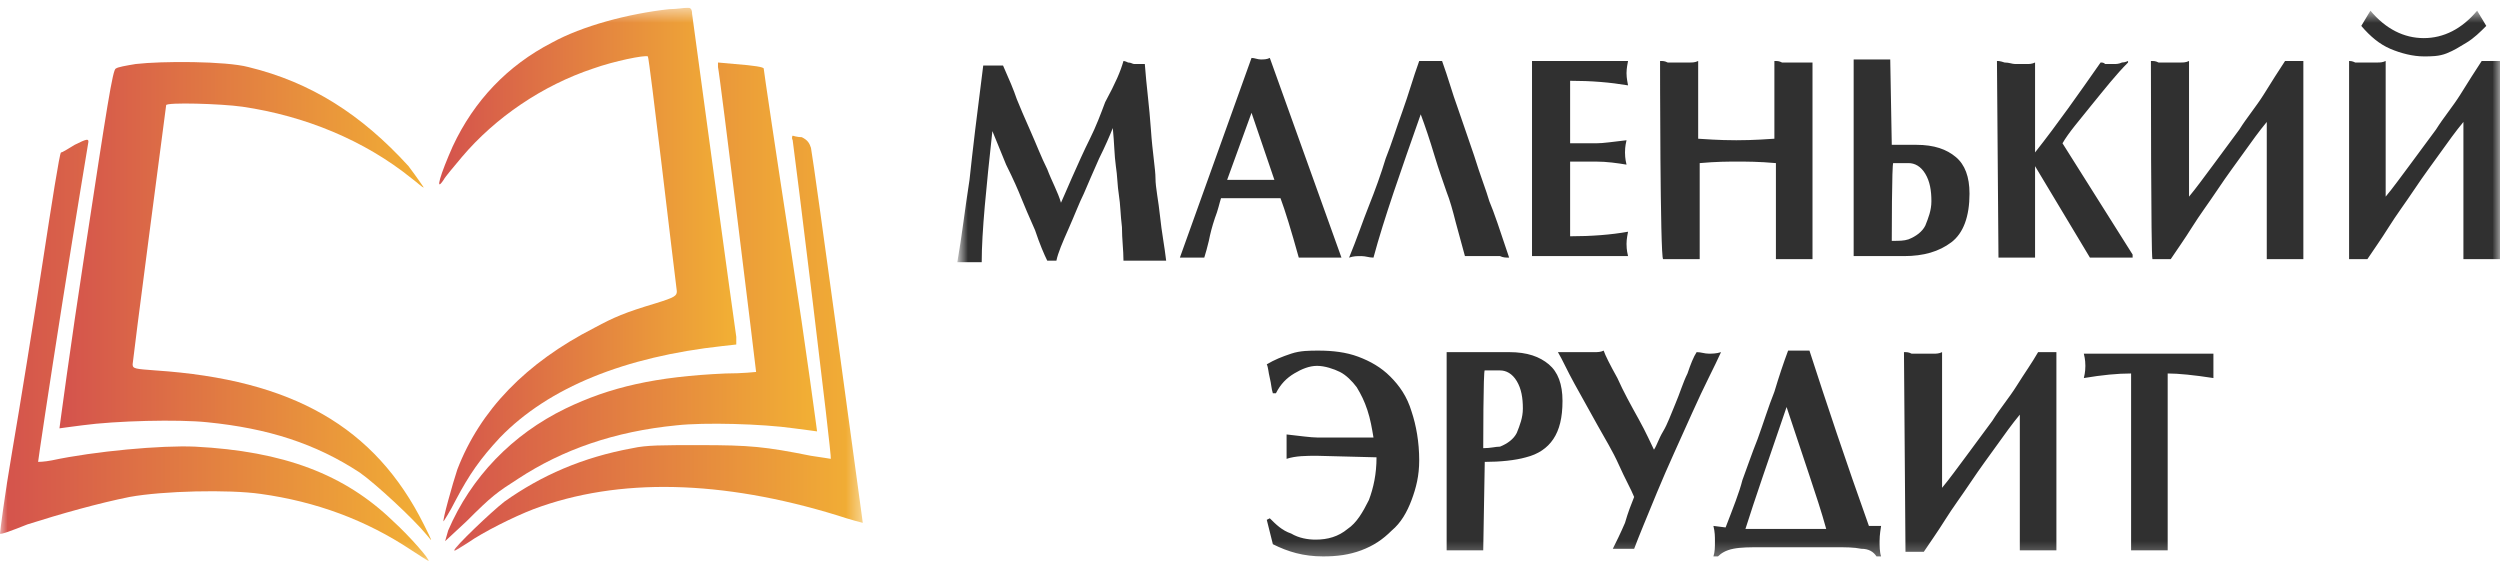 <svg width="164" height="37" viewBox="0 0 164 37" fill="none" xmlns="http://www.w3.org/2000/svg">
<g clip-path="url(#clip0_102_4)">
<mask id="mask0_102_4" style="mask-type:luminance" maskUnits="userSpaceOnUse" x="63" y="0" width="101" height="37">
<path d="M164 0.7H63V36.7H164V0.7Z" fill="white"/>
</mask>
<g mask="url(#mask0_102_4)">
<path d="M142.2 36.1C142.1 36.1 141.9 36.1 141.6 36.1C141.3 36.1 141.1 36.1 141 36.1C140.9 36.1 140.7 36.1 140.4 36.1C140.1 36.1 139.9 36.1 139.8 36.1V24.5C138.9 24.5 137.9 24.6 136.7 24.8C136.8 24.4 136.8 24.1 136.8 24C136.8 23.9 136.8 23.6 136.7 23.2H145.2C145.2 23.3 145.2 23.4 145.2 23.5C145.2 23.6 145.2 23.7 145.2 23.8C145.2 23.9 145.2 24 145.2 24C145.2 24 145.2 24.1 145.2 24.2C145.2 24.3 145.2 24.4 145.2 24.5C145.2 24.6 145.2 24.7 145.2 24.8C143.9 24.6 142.9 24.5 142.2 24.5V36.1ZM124.9 23.1C125.1 23.1 125.2 23.1 125.4 23.2C125.5 23.2 125.7 23.2 125.8 23.2C125.9 23.2 126.1 23.2 126.1 23.2C126.1 23.2 126.3 23.2 126.5 23.2C126.6 23.2 126.8 23.2 126.9 23.2C127 23.2 127.2 23.2 127.4 23.1V32C127.9 31.4 128.4 30.7 129 29.9C129.6 29.1 130.1 28.4 130.7 27.6C131.2 26.8 131.8 26.1 132.3 25.3C132.8 24.5 133.3 23.8 133.7 23.1C133.8 23.1 134 23.1 134.2 23.1C134.5 23.1 134.8 23.1 134.9 23.1V36.1C134.8 36.1 134.6 36.1 134.3 36.1C134 36.1 133.8 36.1 133.7 36.1C133.6 36.1 133.4 36.1 133.1 36.1C132.8 36.1 132.6 36.1 132.5 36.1V27.2C132 27.8 131.5 28.5 131 29.2C130.5 29.9 129.9 30.7 129.3 31.6C128.7 32.5 128.1 33.3 127.6 34.1C127.1 34.9 126.6 35.6 126.2 36.2C126.1 36.2 125.9 36.2 125.7 36.2C125.4 36.2 125.1 36.2 125 36.2L124.9 23.1ZM119.8 34.7C119.5 33.6 119.1 32.4 118.7 31.2C118.3 30 117.8 28.5 117.2 26.7C116 30.2 115.1 32.8 114.5 34.7C114.8 34.7 115.1 34.7 115.6 34.7C116.1 34.7 116.6 34.7 117 34.7C117.4 34.7 117.9 34.7 118.5 34.7C119.1 34.7 119.5 34.7 119.8 34.7ZM113.2 34.6C113.7 33.3 114.1 32.3 114.3 31.5C114.6 30.7 114.9 29.8 115.3 28.8C115.7 27.7 116 26.7 116.4 25.7C116.7 24.7 117 23.8 117.3 23C117.4 23 117.5 23 117.7 23C117.8 23 118 23 118 23C118.1 23 118.2 23 118.3 23C118.4 23 118.6 23 118.7 23C119.8 26.4 121.1 30.3 122.6 34.5H123.4C123.3 35.1 123.3 35.4 123.3 35.5C123.3 35.8 123.3 36.2 123.4 36.5H123.1C122.9 36.2 122.6 36 122.1 36C121.6 35.9 121.1 35.9 120.4 35.9H115.5C114.8 35.9 114.2 35.9 113.7 36C113.2 36.1 112.9 36.3 112.7 36.5H112.4C112.5 36.2 112.5 35.9 112.5 35.5C112.5 35.2 112.5 34.9 112.4 34.5L113.2 34.6ZM107.2 32.6C107 32.1 106.6 31.4 106.2 30.5C105.8 29.6 105.3 28.8 104.8 27.9C104.3 27 103.8 26.1 103.3 25.2C102.8 24.3 102.5 23.6 102.2 23.1C102.4 23.1 102.6 23.1 102.8 23.1C103 23.1 103.1 23.1 103.3 23.1C103.5 23.1 103.6 23.1 103.7 23.1C103.8 23.1 103.9 23.1 104.1 23.1C104.3 23.1 104.4 23.1 104.6 23.1C104.8 23.1 105 23.1 105.2 23C105.3 23.3 105.6 23.9 106.1 24.8C106.5 25.7 107 26.6 107.5 27.5C108 28.4 108.3 29.1 108.5 29.5C108.7 29.2 108.8 28.8 109.1 28.3C109.4 27.8 109.6 27.2 109.9 26.5C110.2 25.8 110.4 25.1 110.7 24.5C110.9 23.9 111.1 23.4 111.3 23.1C111.6 23.1 111.8 23.2 112.1 23.2C112.3 23.2 112.6 23.2 112.9 23.1C112.5 24 111.8 25.3 111 27.1C110.2 28.9 109.4 30.6 108.7 32.3C108 34 107.5 35.2 107.2 36C107.2 36 107 36 106.9 36C106.7 36 106.6 36 106.5 36C106.4 36 106.3 36 106.1 36C105.9 36 105.8 36 105.8 36C106 35.6 106.3 35 106.6 34.3C106.8 33.6 107 33.1 107.2 32.6ZM97.3 29.4C97.8 29.4 98.1 29.3 98.4 29.3C98.9 29.1 99.3 28.8 99.5 28.4C99.7 27.9 99.9 27.4 99.9 26.8C99.9 26.1 99.8 25.5 99.5 25C99.2 24.5 98.8 24.3 98.4 24.3H97.4C97.3 24.2 97.3 29.4 97.3 29.4ZM97.3 36.1C97.2 36.1 97 36.1 96.7 36.1C96.4 36.1 96.2 36.1 96.1 36.1C96 36.1 95.8 36.1 95.5 36.1C95.2 36.1 95 36.1 94.9 36.1V23.1H99C100.2 23.1 101 23.4 101.6 23.9C102.2 24.4 102.5 25.2 102.5 26.3C102.5 27.4 102.3 28.2 101.9 28.8C101.5 29.4 100.9 29.8 100.1 30C99.4 30.2 98.4 30.3 97.4 30.3L97.3 36.1ZM86.4 29.9C85.7 29.9 85 29.9 84.4 30.1C84.4 30 84.4 29.9 84.4 29.7C84.4 29.5 84.4 29.4 84.4 29.3C84.4 29.2 84.4 29.1 84.4 28.9C84.4 28.7 84.4 28.6 84.4 28.5C85.3 28.6 86 28.7 86.4 28.7H90.1C90 28.1 89.9 27.5 89.7 26.9C89.5 26.3 89.3 25.9 89 25.4C88.7 25 88.3 24.6 87.9 24.4C87.5 24.2 86.9 24 86.4 24C85.9 24 85.4 24.2 84.9 24.5C84.4 24.8 84 25.2 83.7 25.8H83.5C83.4 25.5 83.4 25.2 83.3 24.8C83.2 24.4 83.2 24.1 83.1 23.9C83.6 23.6 84.1 23.4 84.7 23.2C85.3 23 85.9 23 86.5 23C87.4 23 88.3 23.1 89.1 23.4C89.9 23.7 90.6 24.1 91.2 24.7C91.8 25.3 92.3 26 92.6 27C92.9 27.9 93.1 29 93.1 30.2C93.1 31.2 92.9 32 92.6 32.8C92.3 33.6 91.9 34.3 91.3 34.8C90.7 35.4 90.1 35.8 89.3 36.1C88.5 36.4 87.7 36.5 86.8 36.5C85.5 36.5 84.5 36.2 83.5 35.7L83.1 34.1L83.3 34C83.7 34.4 84.1 34.8 84.7 35C85.2 35.3 85.8 35.4 86.3 35.4C87.1 35.4 87.8 35.2 88.4 34.7C89 34.3 89.4 33.6 89.8 32.8C90.1 32 90.3 31.1 90.3 30L86.4 29.9ZM155.5 0.7C156.5 1.9 157.7 2.5 159 2.5C160.3 2.5 161.5 1.9 162.5 0.7L163.1 1.7C162.7 2.1 162.3 2.5 161.8 2.8C161.3 3.1 161 3.3 160.5 3.5C160 3.7 159.5 3.7 159 3.7C158.3 3.7 157.5 3.5 156.8 3.2C156.1 2.9 155.5 2.4 154.9 1.7L155.5 0.7ZM154 4C154.2 4 154.3 4 154.5 4.1C154.6 4.1 154.8 4.1 154.9 4.1C155 4.1 155.2 4.1 155.2 4.1C155.2 4.1 155.4 4.1 155.6 4.1C155.7 4.1 155.9 4.1 156 4.1C156.1 4.1 156.3 4.1 156.5 4V12.9C157 12.3 157.5 11.6 158.1 10.8C158.7 10 159.2 9.3 159.8 8.5C160.3 7.7 160.9 7 161.4 6.2C161.9 5.4 162.4 4.6 162.8 4C162.9 4 163.1 4 163.3 4C163.6 4 163.9 4 164 4V17C163.9 17 163.7 17 163.4 17C163.1 17 162.9 17 162.8 17C162.7 17 162.5 17 162.2 17C161.9 17 161.7 17 161.6 17V8C161.1 8.6 160.6 9.3 160.1 10C159.6 10.7 159 11.5 158.4 12.4C157.8 13.3 157.2 14.1 156.7 14.9C156.2 15.7 155.7 16.4 155.3 17C155.2 17 155 17 154.8 17C154.5 17 154.2 17 154.1 17V4C154 4 154 4 154 4ZM141.1 4C141.3 4 141.4 4 141.6 4.1C141.7 4.1 141.9 4.1 142 4.1C142.1 4.1 142.3 4.1 142.3 4.1C142.3 4.1 142.5 4.1 142.7 4.1C142.8 4.1 143 4.1 143.1 4.1C143.2 4.1 143.4 4.1 143.6 4V12.9C144.1 12.3 144.6 11.6 145.2 10.8C145.8 10 146.3 9.3 146.9 8.5C147.4 7.7 148 7 148.5 6.2C149 5.4 149.5 4.6 149.9 4C150 4 150.2 4 150.4 4C150.7 4 151 4 151.1 4V17C151 17 150.8 17 150.5 17C150.2 17 150 17 149.9 17C149.8 17 149.6 17 149.3 17C149 17 148.8 17 148.7 17V8C148.2 8.6 147.7 9.3 147.2 10C146.7 10.7 146.1 11.5 145.5 12.4C144.9 13.3 144.3 14.1 143.8 14.9C143.3 15.7 142.8 16.4 142.4 17C142.3 17 142.1 17 141.9 17C141.6 17 141.3 17 141.2 17C141.1 16.9 141.1 4 141.1 4ZM131 4C131.1 4 131.2 4 131.5 4.1C131.8 4.1 132 4.2 132.2 4.2C132.3 4.2 132.4 4.2 132.6 4.2C132.7 4.2 132.9 4.2 133 4.2C133.1 4.2 133.3 4.2 133.5 4.1V10C135 8.1 136.4 6.1 137.8 4.1C137.9 4.1 138 4.1 138.1 4.2C138.2 4.2 138.3 4.2 138.4 4.2C138.5 4.2 138.6 4.2 138.7 4.2C138.8 4.2 139 4.2 139.2 4.1C139.4 4.1 139.6 4 139.6 4V4.1C138.8 4.9 138.1 5.8 137.2 6.9C136.4 7.9 135.7 8.7 135.3 9.4L139.9 16.7V16.9C139.8 16.9 139.5 16.9 139.2 16.9C138.9 16.9 138.6 16.9 138.5 16.9C138.4 16.9 138.1 16.9 137.8 16.9C137.5 16.9 137.2 16.9 137.1 16.9L133.5 10.9V16.9C133.4 16.9 133.1 16.9 132.9 16.9C132.6 16.9 132.4 16.9 132.3 16.9C132.2 16.9 132 16.9 131.7 16.9C131.4 16.9 131.2 16.9 131.1 16.9L131 4ZM124.1 15.8C124.6 15.8 124.9 15.8 125.2 15.7C125.7 15.5 126.1 15.2 126.3 14.8C126.5 14.3 126.7 13.8 126.7 13.2C126.7 12.5 126.6 11.9 126.3 11.4C126 10.9 125.6 10.7 125.2 10.7H124.2C124.1 10.6 124.1 15.8 124.1 15.8ZM124.1 9.5H125.7C126.9 9.5 127.7 9.8 128.3 10.3C128.9 10.8 129.2 11.6 129.2 12.7C129.2 14.2 128.8 15.3 128 15.9C127.2 16.5 126.2 16.8 124.9 16.8H121.6V3.9C121.7 3.9 121.9 3.9 122.2 3.9C122.5 3.9 122.7 3.9 122.8 3.9C123 3.9 123.2 3.9 123.4 3.9C123.7 3.9 123.9 3.9 124 3.9L124.1 9.5ZM108.9 4C109.1 4 109.2 4 109.4 4.1C109.5 4.1 109.7 4.1 109.8 4.1C109.9 4.1 110.1 4.1 110.1 4.1C110.1 4.1 110.3 4.1 110.5 4.1C110.6 4.1 110.8 4.1 110.9 4.1C111 4.1 111.2 4.1 111.4 4V9.1C112.8 9.2 113.6 9.2 113.9 9.2C114.2 9.2 115 9.2 116.4 9.1V4C116.6 4 116.7 4 116.9 4.1C117 4.1 117.2 4.1 117.3 4.1C117.4 4.1 117.6 4.1 117.6 4.1C117.7 4.1 117.8 4.1 118 4.1C118.1 4.1 118.3 4.1 118.4 4.1C118.5 4.1 118.7 4.1 118.9 4.1V17C118.8 17 118.6 17 118.3 17C118 17 117.8 17 117.7 17C117.6 17 117.4 17 117.1 17C116.8 17 116.6 17 116.5 17V10.7C115.4 10.6 114.5 10.6 114 10.6C113.4 10.6 112.6 10.6 111.5 10.7V17C111.4 17 111.1 17 110.9 17C110.6 17 110.4 17 110.3 17C110.2 17 110 17 109.7 17C109.4 17 109.2 17 109.1 17C108.9 16.9 108.9 4 108.9 4ZM106.8 4C106.7 4.5 106.7 4.7 106.7 4.8C106.7 4.9 106.7 5.1 106.8 5.6C105.6 5.4 104.4 5.3 103 5.3V9.4H104.7C105.2 9.4 105.8 9.3 106.7 9.2C106.6 9.6 106.6 9.9 106.6 10C106.6 10.1 106.6 10.4 106.7 10.8C106.1 10.7 105.4 10.6 104.7 10.6H103V15.5C104.4 15.5 105.7 15.4 106.8 15.2C106.7 15.7 106.7 15.9 106.7 16C106.7 16.1 106.7 16.4 106.8 16.8H100.5V4H106.8ZM93.8 4C93.8 4 93.9 4 94 4C94.1 4 94.1 4 94.2 4C94.3 4 94.3 4 94.4 4C94.5 4 94.5 4 94.6 4C95 5.1 95.3 6.2 95.6 7C95.9 7.9 96.3 9 96.7 10.2C97.1 11.5 97.5 12.5 97.7 13.2C98 13.9 98.4 15.1 99 16.9C98.8 16.9 98.6 16.9 98.4 16.8C98.2 16.8 98.1 16.8 97.9 16.8C97.7 16.8 97.6 16.8 97.5 16.8C97.4 16.8 97.3 16.8 97.1 16.8C96.9 16.8 96.8 16.8 96.6 16.8C96.4 16.8 96.3 16.8 96.1 16.8C95.9 16.1 95.7 15.3 95.5 14.6C95.3 13.8 95.1 13.1 94.9 12.6C94.7 12 94.4 11.2 94.1 10.2C93.8 9.2 93.5 8.3 93.2 7.5C91.9 11.2 90.8 14.3 90.1 16.9C89.8 16.9 89.6 16.8 89.3 16.8C89 16.8 88.8 16.8 88.5 16.9C89 15.7 89.4 14.5 89.8 13.5C90.2 12.5 90.6 11.4 90.9 10.4C91.3 9.4 91.6 8.4 92 7.3C92.4 6.2 92.7 5.1 93.1 4C93.1 4 93.2 4 93.4 4C93.5 4 93.7 4 93.8 4ZM83.6 11.8L82.1 7.4L80.5 11.8H83.6ZM80.1 13C80 13.3 79.9 13.8 79.7 14.3C79.5 14.9 79.4 15.3 79.3 15.8C79.2 16.2 79.1 16.6 79 16.9C78.9 16.9 78.8 16.9 78.6 16.9C78.4 16.9 78.3 16.9 78.2 16.9C78.1 16.9 78 16.9 77.8 16.9C77.6 16.9 77.5 16.9 77.4 16.9L82.1 3.8C82.3 3.8 82.5 3.9 82.7 3.9C82.9 3.9 83.1 3.9 83.3 3.8L88 16.9C87.8 16.9 87.6 16.9 87.3 16.9C87 16.9 86.7 16.9 86.6 16.9C86.4 16.9 86.2 16.9 85.9 16.9C85.6 16.9 85.4 16.9 85.2 16.9C84.7 15.1 84.3 13.8 84 13H80.1ZM73.7 4C73.7 4 73.8 4 74 4.1C74.2 4.1 74.3 4.2 74.4 4.2C74.5 4.2 74.5 4.2 74.6 4.2C74.7 4.2 74.8 4.2 74.8 4.2C74.9 4.2 75 4.2 75.1 4.2C75.2 5.6 75.4 7 75.5 8.5C75.6 10 75.8 11.1 75.8 11.7C75.8 12.3 76 13.2 76.1 14.2C76.2 15.2 76.4 16.2 76.5 17.1C76.3 17.1 76.1 17.1 75.8 17.1C75.5 17.1 75.3 17.1 75.1 17.1C74.9 17.1 74.7 17.1 74.4 17.1C74.1 17.1 73.9 17.1 73.7 17.1C73.7 16.4 73.6 15.7 73.6 14.9C73.5 14.1 73.5 13.4 73.4 12.8C73.3 12.2 73.3 11.5 73.2 10.9C73.1 10.2 73.1 9.4 73 8.4C72.8 8.9 72.5 9.6 72.1 10.4C71.7 11.3 71.4 12 71.1 12.7C70.8 13.3 70.5 14.1 70.1 15C69.7 15.9 69.4 16.6 69.3 17.1H68.7C68.5 16.7 68.2 16 67.9 15.1C67.5 14.2 67.2 13.5 67 13C66.8 12.5 66.5 11.8 66 10.8C65.6 9.8 65.3 9.1 65.1 8.6C64.7 12.3 64.4 15.2 64.4 17.2C64.3 17.2 64.2 17.2 64 17.2C63.8 17.2 63.7 17.2 63.6 17.2C63.5 17.2 63.4 17.2 63.2 17.2C63 17.2 62.9 17.2 62.8 17.2C63.1 15.5 63.3 13.7 63.6 11.8C63.8 9.9 64.1 7.4 64.5 4.3C64.6 4.3 64.7 4.3 64.8 4.3C64.9 4.3 64.9 4.3 65 4.3C65.1 4.3 65.1 4.3 65.2 4.3C65.3 4.3 65.3 4.3 65.4 4.3C65.5 4.3 65.6 4.3 65.6 4.3C65.7 4.3 65.7 4.3 65.8 4.3C66.2 5.2 66.5 5.9 66.7 6.5C66.9 7 67.2 7.7 67.6 8.6C68 9.5 68.3 10.3 68.7 11.1C69 11.9 69.4 12.6 69.6 13.3C69.7 13.1 69.9 12.6 70.3 11.7C70.7 10.8 71.1 9.9 71.5 9.1C71.9 8.3 72.2 7.5 72.5 6.7C73.2 5.4 73.5 4.7 73.7 4Z" fill="#303030"/>
</g>
<mask id="mask1_102_4" style="mask-type:luminance" maskUnits="userSpaceOnUse" x="0" y="0" width="57" height="37">
<path d="M56.6 0.5H0V36.8H56.6V0.5Z" fill="white"/>
</mask>
<g mask="url(#mask1_102_4)">
<path d="M43.9 0.6C41.2 0.9 38.2 1.7 36.2 2.8C33.3 4.3 31.1 6.6 29.7 9.6C28.9 11.4 28.5 12.7 29.1 11.8C29.2 11.6 29.8 10.9 30.3 10.3C32.5 7.7 35.6 5.6 38.9 4.5C40.3 4 42.3 3.6 42.5 3.7C42.6 3.8 44.2 17.6 44.4 19.1C44.4 19.4 44.3 19.5 43 19.9C41 20.5 40.3 20.8 39 21.5C34.5 23.8 31.5 26.9 30 30.8C29.7 31.7 29 34.2 29.1 34.2C29.1 34.2 29.5 33.6 29.9 32.8C30.8 31.1 31.5 30.1 32.8 28.7C36 25.4 41 23.4 47.4 22.7L48.3 22.6V22.1C48.2 21.5 45.5 1.7 45.4 0.9C45.4 0.6 45.3 0.5 45.1 0.5C45 0.5 44.4 0.6 43.9 0.6Z" fill="url(#paint0_linear_102_4)"/>
<path d="M8.9 4.2C8.3 4.3 7.7 4.4 7.6 4.5C7.4 4.5 7 7.1 5.6 16.3C4.6 22.8 3.9 28.1 3.9 28.1C3.9 28.1 4.6 28 5.4 27.9C7.6 27.6 11.7 27.5 13.6 27.7C17.6 28.1 20.7 29.1 23.6 31C24.6 31.7 27.1 34 28 35.1C28.4 35.6 28.4 35.6 27.8 34.4C24.6 28 19.2 24.9 10.2 24.3C8.9 24.2 8.7 24.2 8.7 23.9C8.7 23.8 9.2 19.9 9.8 15.3C10.4 10.7 10.9 6.9 10.9 6.9C10.9 6.7 14.5 6.8 15.9 7C20 7.6 23.9 9.2 27 11.7C27.4 12 27.7 12.3 27.8 12.3C27.8 12.3 27.4 11.7 26.8 10.9C23.7 7.5 20.4 5.4 16.3 4.4C14.8 4 10.6 4 8.9 4.2Z" fill="url(#paint1_linear_102_4)"/>
<path d="M47.1 4.4C47.2 4.7 49.6 24.3 49.6 24.4C49.6 24.4 48.7 24.5 47.6 24.5C43 24.7 40 25.4 37.1 26.8C33.6 28.5 30.9 31.3 29.4 34.8L29.2 35.5L30.6 34.2C32.3 32.5 32.6 32.3 34 31.4C36.9 29.5 40.3 28.3 44.4 27.9C46.2 27.7 50 27.8 52.1 28.1C52.9 28.2 53.6 28.3 53.6 28.3C53.6 28.3 52.9 23 51.9 16.5C50.9 10 50.1 4.6 50.1 4.5C50.1 4.4 49.5 4.3 48.2 4.2L47.1 4.1V4.4Z" fill="url(#paint2_linear_102_4)"/>
<path d="M52 9.2C52.1 9.8 54.6 30.1 54.5 30.1C54.5 30.1 53.9 30 53.2 29.9C50.2 29.3 49.2 29.2 45.9 29.2C43.4 29.2 42.4 29.2 41.5 29.4C38.2 30 35.5 31.2 33.1 32.9C32.2 33.6 29.8 35.9 29.8 36.1C29.8 36.2 30.2 35.9 30.7 35.6C31.7 34.9 33.7 33.9 35 33.4C40.6 31.3 47.4 31.5 54.9 33.8C55.8 34.1 56.6 34.3 56.6 34.3C56.6 34.3 53.4 10.7 53.2 9.7C53.1 9.4 53 9.2 52.6 9C52.3 9 52 8.9 52 8.9C52 8.9 51.9 9 52 9.2Z" fill="url(#paint3_linear_102_4)"/>
<path d="M4.9 9.5C4.4 9.8 4.1 10 4 10C3.9 10.1 3.4 13.3 2.8 17.2C2.2 21.1 1.3 26.7 0.8 29.6C0.3 32.5 0 34.9 0 35C0 35.1 0.8 34.8 1.8 34.4C4 33.7 6.5 33 8.5 32.6C10.7 32.2 15 32.1 17.1 32.4C20.7 32.9 24 34.1 27 36.1C27.6 36.5 28.1 36.8 28.1 36.8C28.3 36.8 26.8 35.1 25.8 34.2C22.6 31.1 18.6 29.6 12.8 29.3C10.6 29.2 6.2 29.6 3.4 30.2C2.9 30.3 2.5 30.3 2.5 30.3C2.5 30.2 3.2 25.5 4.1 19.8C5 14.1 5.8 9.3 5.8 9.3C5.8 9.1 5.7 9.1 4.9 9.5Z" fill="url(#paint4_linear_102_4)"/>
</g>
</g>
<defs>
<linearGradient id="paint0_linear_102_4" x1="28.77" y1="17.371" x2="48.425" y2="17.371" gradientUnits="userSpaceOnUse">
<stop stop-color="#D4524D"/>
<stop offset="1" stop-color="#F2B134"/>
</linearGradient>
<linearGradient id="paint1_linear_102_4" x1="3.849" y1="19.762" x2="28.435" y2="19.762" gradientUnits="userSpaceOnUse">
<stop stop-color="#D4524D"/>
<stop offset="1" stop-color="#F2B134"/>
</linearGradient>
<linearGradient id="paint2_linear_102_4" x1="29.149" y1="19.82" x2="53.756" y2="19.82" gradientUnits="userSpaceOnUse">
<stop stop-color="#D4524D"/>
<stop offset="1" stop-color="#F2B134"/>
</linearGradient>
<linearGradient id="paint3_linear_102_4" x1="29.744" y1="22.527" x2="56.772" y2="22.527" gradientUnits="userSpaceOnUse">
<stop stop-color="#D4524D"/>
<stop offset="1" stop-color="#F2B134"/>
</linearGradient>
<linearGradient id="paint4_linear_102_4" x1="-0.059" y1="23.002" x2="28.298" y2="23.002" gradientUnits="userSpaceOnUse">
<stop stop-color="#D4524D"/>
<stop offset="1" stop-color="#F2B134"/>
</linearGradient>
<clipPath id="clip0_102_4">
<rect width="164" height="36.3" fill="white" transform="translate(0 0.5)"/>
</clipPath>
</defs>
</svg>
